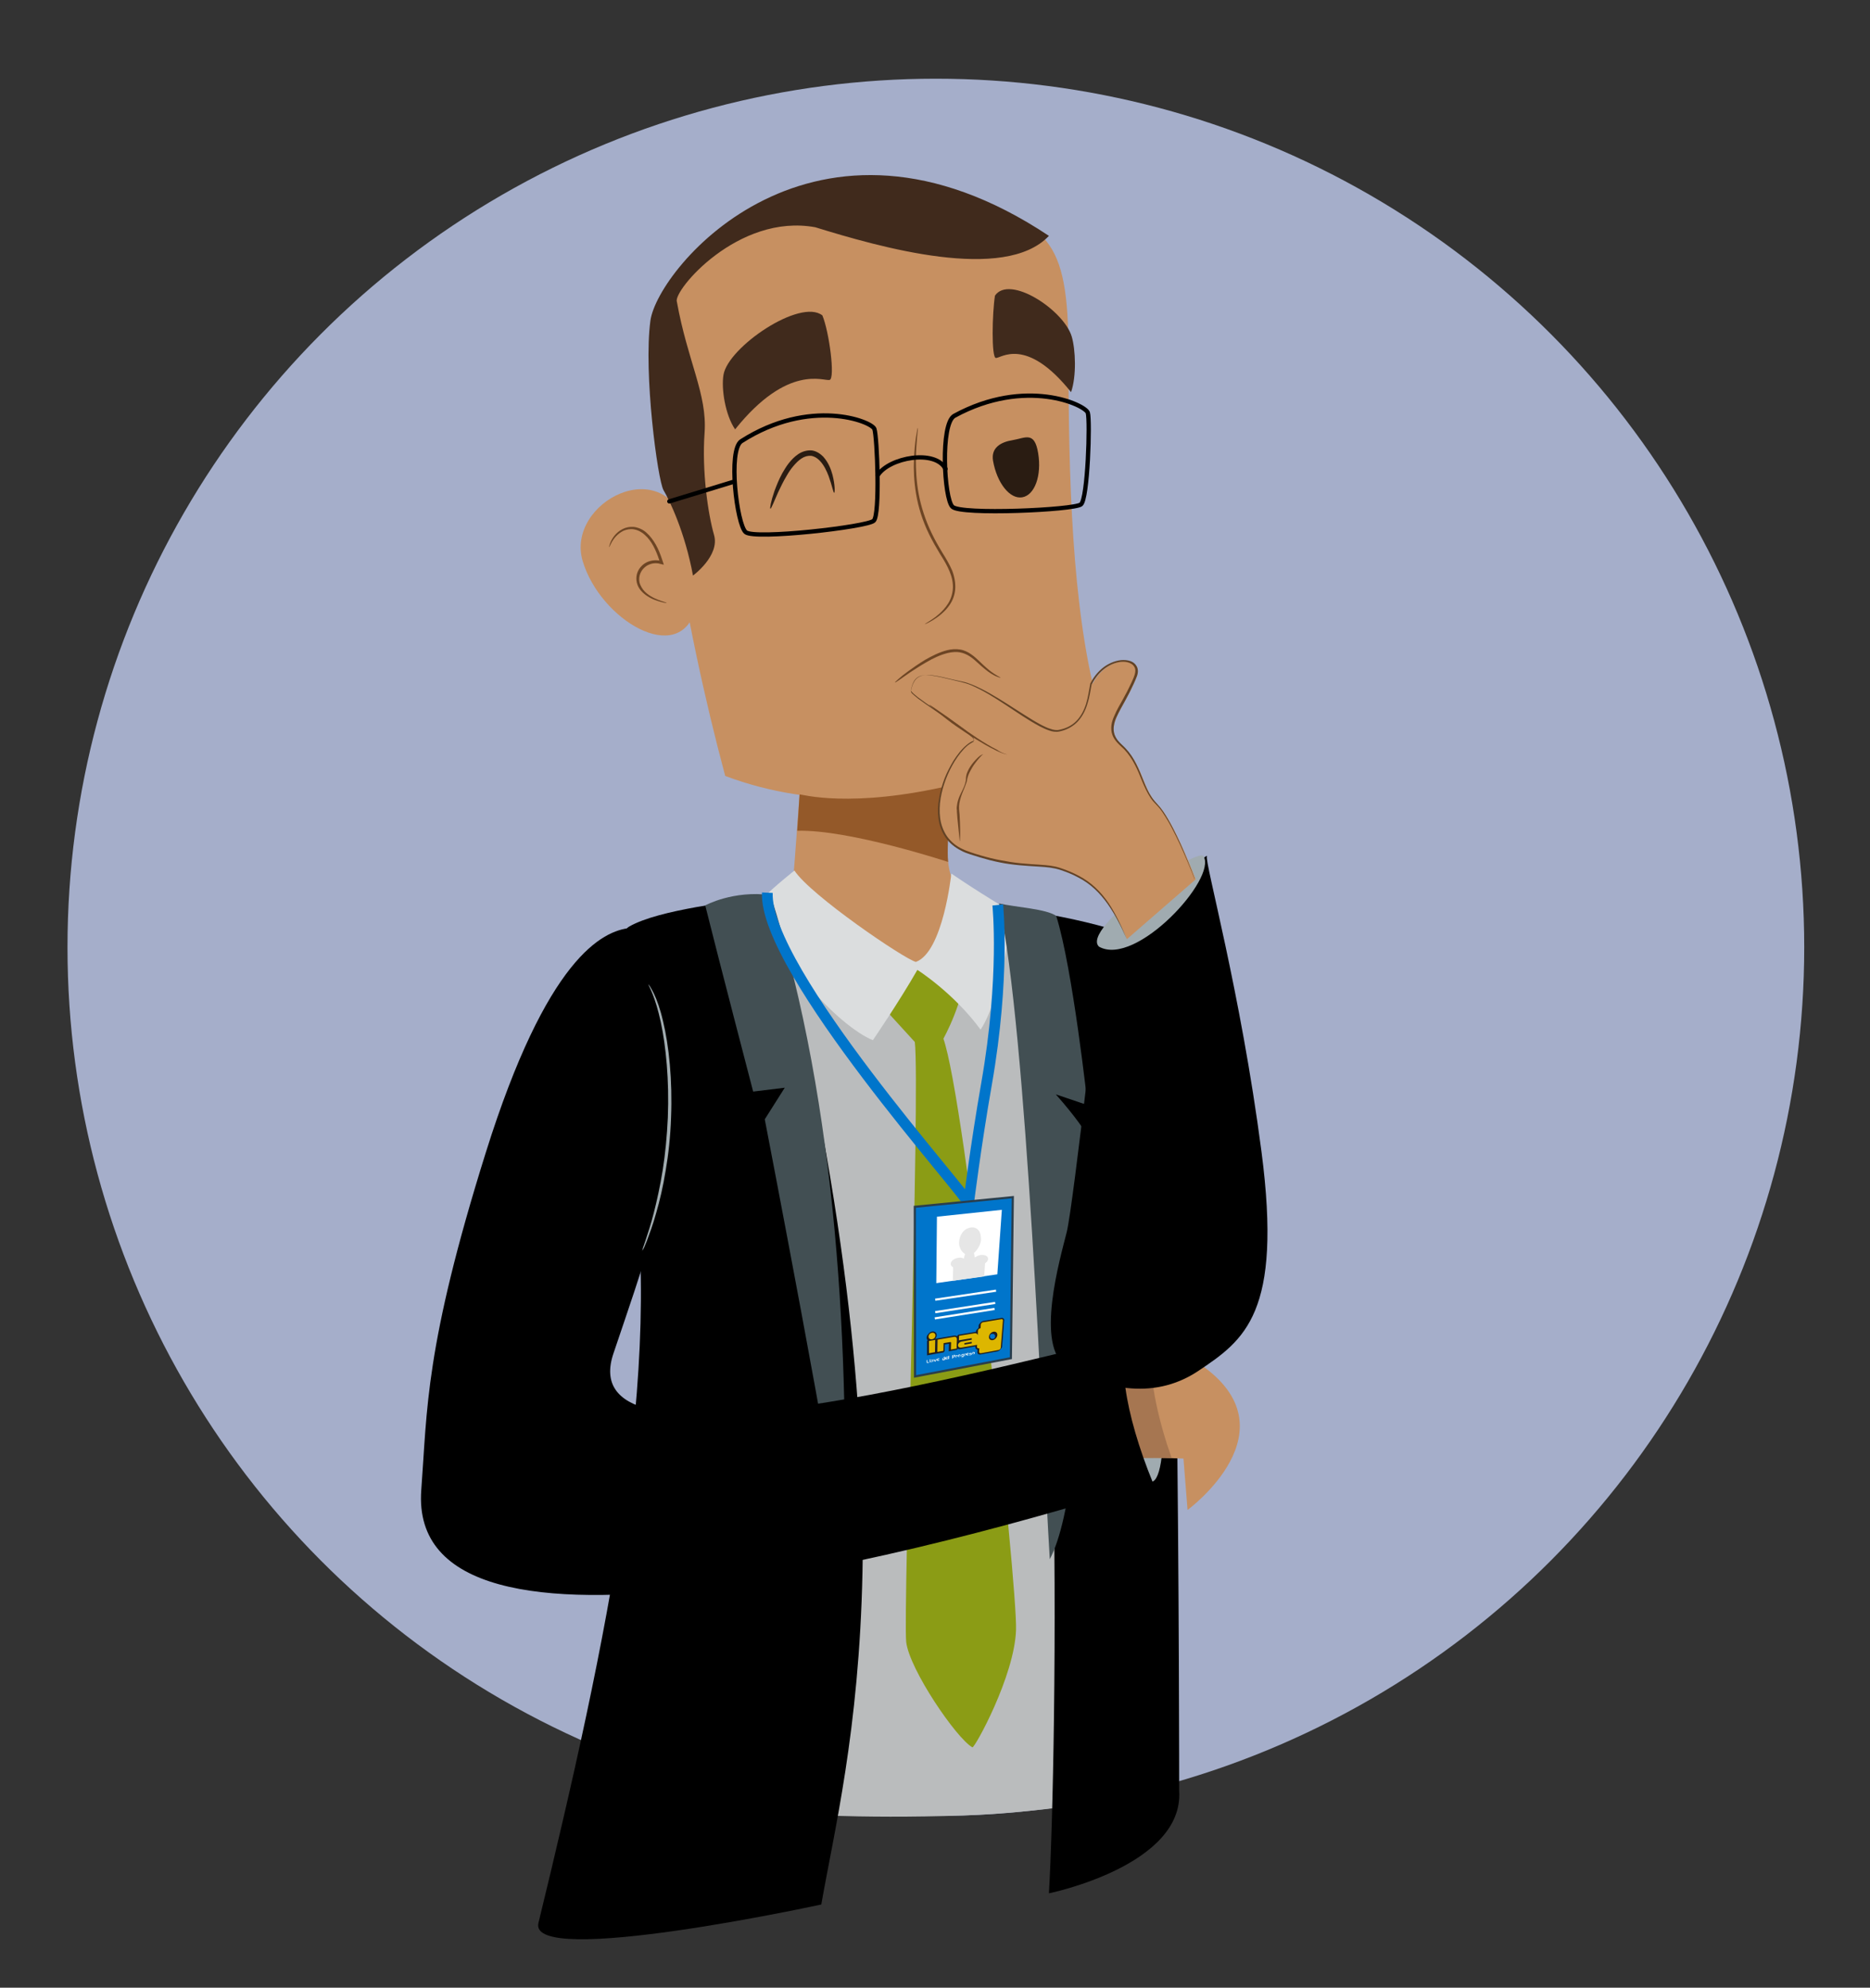 <?xml version="1.0" encoding="utf-8"?>
<!-- Generator: Adobe Illustrator 22.1.0, SVG Export Plug-In . SVG Version: 6.00 Build 0)  -->
<svg version="1.1" xmlns="http://www.w3.org/2000/svg" xmlns:xlink="http://www.w3.org/1999/xlink" x="0px" y="0px"
	 viewBox="0 0 870 924.5" style="enable-background:new 0 0 870 924.5;" xml:space="preserve">
<rect x="0" y="0" width="870" height="924.5" fill="#333333" stroke="none"/>
<style type="text/css">
	.st0{fill:#A5AECA;}
	.st1{fill:#BABCBD;}
	.st2{fill:#C79061;}
	.st3{fill:#8B9C15;}
	.st4{fill:#DBDDDE;}
	.st5{fill:#424F53;}
	.st6{fill:#6D4524;}
	.st7{fill:#2A1C12;}
	.st8{fill:#402A1C;}
	.st9{fill:#A0ABB0;}
	.st10{fill:#A67651;}
	.st11{fill:#A1ACB0;}
	.st12{fill:none;stroke:#000000;stroke-width:2;stroke-miterlimit:10;}
	.st13{fill:none;stroke:#000000;stroke-width:2;stroke-linecap:round;stroke-miterlimit:10;}
	.st14{fill:#945929;}
	.st15{fill:#624225;}
	.st16{fill:none;stroke:#0075CB;stroke-width:5;stroke-miterlimit:10;}
	.st17{fill:#0075CB;stroke:#293D4C;stroke-miterlimit:10;}
	.st18{fill:#FFFFFF;}
	.st19{fill:#1F1E21;}
	.st20{fill:#DDB600;}
	.st21{fill:none;stroke:#FFFFFF;stroke-miterlimit:10;}
	.st22{fill:#E6E6E6;}
</style>
<g id="Capa_3">
	<circle class="st0" cx="435.4" cy="440.6" r="404"/>
	<path class="st1" d="M480.1,429.5c2.4,43.8,43.7,341.1,34.2,408.6c-27.2,3.4-45.7,5.6-66.3,6.3c-49.1,1.7-84.1-1-84.1-1l-12.4-415
		C351.5,428.5,478.9,420.6,480.1,429.5z"/>
	<path d="M488,880.6c3.6-61.3,8.5-353.8-22.6-457.7c19.5,0,61.9,10.2,72.6,17.3c10.7,7.1,10.6,392.7,10.6,392.7
		C550.9,867.8,488,880.6,488,880.6z"/>
	<path class="st2" d="M445.9,347.4c-2.2,19.5-9.8,55.1-0.9,64.4s19.5,11.1,19.5,11.1c-29.3,44-48.4,51.5-103-7.1
		c13.8-1.3,6.2,5.8,7.1-2.2s5.3-71,5.3-71L445.9,347.4z"/>
	<path class="st3" d="M447.3,462.2c-4.1,14.8-10.7,24.9-10.7,24.9l-7.1,1.8L409.5,467l17.2-16L447.3,462.2z"/>
	<path class="st3" d="M438.8,482.8c10.2,27.7,34.6,253.9,33.9,275.3c-0.7,21.5-19.3,55.1-20.3,54.6c-7.4-4.1-29.3-36.2-30.8-49
		c-1.5-12.7,6.6-257.7,4-279.2C426.4,482.7,438.8,482.8,438.8,482.8z"/>
	<path class="st4" d="M442.6,406.3c12.5,8.6,28.5,18.1,28.5,18.1c-4,26.6-8.9,45.6-14.9,54.5c-12.5-17.1-29.4-27.8-29.4-27.8
		c-8.4,14.7-20.7,32.7-20.7,32.7c-15.5-6.2-48.4-40-50.6-66.6c4.4-4.6,14.1-12.3,14.1-12.3c7.5,11.5,51.2,41.2,56.5,42.5
		C438.8,442.8,442.6,406.3,442.6,406.3z"/>
	<path class="st5" d="M464.8,420.2c8,1.8,21.9,2.5,26.6,5.8C499.1,450.5,506,514,506,514l-14.8-5c9.5,10.7,13.3,16.9,13.3,16.9
		s4,161.8-16.1,199.3C484.8,666.3,477.8,479.7,464.8,420.2z"/>
	<path d="M358.4,416.2c-18.6,3.6-51.4,6.7-65.6,14.7c-14.2,8,0.3,105.7,0.3,105.7c16.9,97.7-11.2,228.8-42.6,357.8
		c-5.1,21.1,131.6-8.6,131.6-8.6C393.8,818.7,429.4,696.8,358.4,416.2z"/>
	<path class="st5" d="M328.1,421.1c6.2,24.9,22.3,86.6,22.3,86.6l14.7-1.8l-9.3,14.7c0,0,33.1,171.4,36.7,203.8
		c2.7-92.8-2.5-209.1-34-308.1C341.1,414,328.1,421.1,328.1,421.1z"/>
	<path class="st2" d="M445.8,90.4c40.9,15.1,51.4,18.1,51.3,74.6c0,56.4,1.6,116.8,13.2,160.9c1.5,15.4-86,67.6-172.9,35
		c-19.1-71-36.4-168.5-27.5-215.9C318.6,97.4,384.4,73.4,445.8,90.4z"/>
	<path class="st2" d="M320,247.1c-10-38.1-57.1-13.5-48.9,13.9c8.2,27.4,44.7,49,52.4,22.6C322.1,256.7,320,247.1,320,247.1z"/>
	<g>
		<g>
			<g>
				<path class="st6" d="M430.3,290.3c0,0,0.3-0.3,0.8-0.6c0.6-0.3,1.4-0.9,2.5-1.6c0.5-0.3,1.1-0.8,1.7-1.2c0.6-0.5,1.2-1,1.9-1.6
					c1.3-1.2,2.7-2.7,3.9-4.6c1.2-1.9,2-4.2,2.2-6.8c0.2-2.6-0.4-5.4-1.5-8.1c-1.1-2.7-2.7-5.4-4.5-8.2c-1.7-2.8-3.4-5.8-5-9
					c-3.1-6.3-5.1-12.8-6.1-18.8c-1-6-1.2-11.5-1-16.1c0.2-4.6,0.6-8.3,1-10.8c0.4-2.5,0.7-3.9,0.8-3.9c0.1,0,0,1.4-0.3,4
					c-0.2,2.5-0.5,6.2-0.6,10.8c0,4.5,0.2,10,1.3,15.9c1.1,5.9,3.1,12.2,6.1,18.4c1.5,3.1,3.2,6.1,4.9,8.9c1.7,2.7,3.4,5.6,4.6,8.4
					c1.1,2.9,1.6,5.9,1.4,8.6c-0.2,2.8-1.2,5.3-2.5,7.2c-1.3,2-2.8,3.4-4.2,4.6c-1.4,1.2-2.7,2-3.8,2.7c-1.1,0.7-2,1.1-2.6,1.4
					C430.6,290.2,430.3,290.4,430.3,290.3z"/>
			</g>
		</g>
	</g>
	<g>
		<g>
			<g>
				<path class="st7" d="M358.4,236.6c-0.3-0.1,0.2-3.3,1.9-8.2c0.9-2.4,2-5.3,3.7-8.4c0.9-1.5,1.8-3.1,3-4.6c1.2-1.5,2.6-3,4.4-4.2
					c1.8-1.2,4.1-1.9,6.3-1.7c2.2,0.3,4,1.6,5.3,2.9c2.5,2.8,3.6,5.9,4.3,8.4c1.3,5.1,1.1,8.4,0.8,8.4c-0.4,0.1-0.9-3.1-2.6-7.8
					c-0.9-2.3-2.1-5.1-4.3-7.3c-1.1-1.1-2.4-1.9-3.9-2.1c-1.5-0.1-3,0.3-4.5,1.3c-1.5,1-2.7,2.3-3.8,3.6c-1.1,1.3-2.1,2.8-2.9,4.2
					c-1.7,2.8-3,5.6-4.1,7.9C359.9,233.7,358.8,236.7,358.4,236.6z"/>
			</g>
		</g>
	</g>
	<path class="st8" d="M382.6,146.7c3.2,7.7,6,29.2,3.4,30c-2.6,0.8-19.3-7.8-44,23c-4.6-6.7-6.5-19-5.4-25.4
		C338.8,161.4,372.3,138.6,382.6,146.7z"/>
	<path class="st8" d="M462.9,137.5c-1.3,8.2-1.7,28.7,0.4,29c2.2,0.3,14-10.4,35,15.9c2.6-7.4,2.1-19.9,0.3-25.9
		C494.9,144.2,469.7,127.6,462.9,137.5z"/>
	<path class="st8" d="M488,109.7c-20.7,21.9-78.9,5.2-108.7-4c-35.9-6.6-66.2,29.5-64.4,34.6c5,27.8,14.2,43.1,12.9,61
		c-1.3,17.9,1.6,37.8,4.4,47.5c2.8,9.7-9.8,18.9-9.8,18.9c-3.7-20.1-10.9-35-13.7-39.7c-2.7-4.6-9.4-54.5-6.1-78.9
		C306,124.6,378.7,37,488,109.7z"/>
	<g>
		<g>
			<g>
				<path class="st6" d="M416.4,317.4c-0.1-0.1,0.5-0.6,1.6-1.6c1.1-1,2.7-2.3,4.8-3.8c2.1-1.5,4.6-3.3,7.6-5.1
					c3-1.7,6.4-3.5,10.3-4.5c2-0.5,4-0.6,6-0.3c1.9,0.3,3.7,1.2,5.1,2.2c1.5,1,2.7,2.2,3.8,3.2c1.1,1.1,2.1,2,3.1,2.9
					c3.8,3.5,6.9,4.6,6.8,4.8c0,0.1-0.8-0.1-2.2-0.7c-1.3-0.6-3.2-1.7-5.2-3.4c-1-0.8-2.1-1.8-3.2-2.8c-1.1-1-2.3-2.1-3.7-3
					c-1.4-0.9-2.9-1.6-4.7-1.9c-1.7-0.3-3.6-0.1-5.5,0.3c-3.7,0.9-7.1,2.6-10,4.3c-3,1.7-5.5,3.4-7.7,4.8
					C419.1,315.7,416.6,317.6,416.4,317.4z"/>
			</g>
		</g>
	</g>
	<g>
		<g>
			<g>
				<path class="st6" d="M310.1,280.4c0,0.1-1,0-2.8-0.5c-1.8-0.5-4.4-1.3-7.1-3.3c-1.3-1-2.7-2.4-3.5-4.3c-0.8-1.9-0.9-4.3,0-6.4
					c0.9-2.1,2.8-4,5.2-4.8c1.2-0.4,2.5-0.6,3.8-0.5c0.3,0,0.6,0.1,1,0.1c0.1,0,0.2,0,0.1,0l0,0l0,0l0,0l0,0c0,0,0,0,0,0l-0.1-0.2
					c-1.5-4.6-3.6-9-6.7-11.7c-1.5-1.4-3.3-2.3-5.1-2.6c-1.8-0.3-3.5,0.1-4.9,0.7c-2.8,1.4-4.4,3.6-5.3,5.1
					c-0.9,1.6-1.2,2.5-1.3,2.5c-0.1,0,0.1-1,0.8-2.7c0.8-1.6,2.3-4.1,5.4-5.7c1.5-0.8,3.4-1.2,5.5-1c2,0.3,4.1,1.2,5.7,2.7
					c1.7,1.5,3.1,3.4,4.3,5.5c1.2,2.1,2.1,4.4,2.9,6.8l0.5,1.5l0.3,0.9c0.1,0.2-0.1,0.1-0.2,0.1l-0.4-0.1l-0.9-0.2l-0.4-0.1
					c-0.2-0.1-0.2,0-0.3-0.1c-0.3,0-0.6-0.1-0.8-0.1c-1.1-0.1-2.2,0-3.3,0.4c-2.1,0.7-3.7,2.3-4.5,4.1c-0.8,1.8-0.8,3.9-0.1,5.5
					c0.7,1.7,1.8,3,3,4c2.5,2,5,2.9,6.7,3.5C309.2,280,310.2,280.3,310.1,280.4z"/>
			</g>
		</g>
	</g>
	<path class="st9" d="M535.8,689.2c9-1.1,6.8-69.5-8.1-68.4C508.7,637.2,505.3,686.6,535.8,689.2z"/>
	<path class="st2" d="M515.1,633.6c17.3,1.1,25.9-10.9,43.2,0.9c44.8,30.7-5.8,67.8-5.8,67.8l-1.9-23.9l-33.5-1.1"/>
	<path class="st10" d="M506.7,634.6l1.9,43.7l36.5-0.2c-5.6-15.6-10.4-35.6-9.3-47.6C518,633.7,514.7,635.1,506.7,634.6z"/>
	<g>
		<g>
			<g>
				<path class="st11" d="M547.1,628c0,0-0.1-0.6-0.2-1.8c-0.1-1.2-0.2-2.9-0.4-5.2c-0.3-4.5-0.7-11-1.2-19.1
					c-1-16.1-2.4-38.3-4.6-62.8c-2.2-24.5-4.9-46.6-7.5-62.5c-0.6-4-1.3-7.6-1.8-10.7c-0.3-1.6-0.5-3-0.8-4.4
					c-0.3-1.3-0.5-2.6-0.7-3.7c-0.4-2.2-0.7-3.9-1-5.1c-0.2-1.2-0.3-1.8-0.2-1.8c0,0,0.2,0.6,0.5,1.7c0.3,1.2,0.7,2.9,1.2,5.1
					c0.3,1.1,0.5,2.3,0.8,3.7c0.3,1.3,0.6,2.8,0.9,4.4c0.6,3.1,1.3,6.7,2,10.7c2.8,15.9,5.7,38,7.9,62.5c2.2,24.5,3.4,46.8,4.2,62.9
					c0.4,8.1,0.6,14.6,0.8,19.1c0.1,2.3,0.1,4,0.1,5.2C547.2,627.4,547.1,628,547.1,628z"/>
			</g>
		</g>
	</g>
	<path d="M293.3,431.6c-13,1.2-38.9,13.9-67.3,104.5s-27.2,119.6-30,156.8c-7.2,95.2,241.4,27.6,340.3-3.5
		c-13-31.7-18-62.3-8.6-68.6c-93.7,23.1-261.6,65.7-242.3,8.7C314.2,544.3,321.1,530.4,293.3,431.6z"/>
	<path class="st12" d="M344.9,205.2c-6.3,4.1-2.1,38.7,2,42.3c4.1,3.6,56.6-2.4,59.6-5.3c3-2.8,1.6-39,0.3-42.7
		C405.4,195.9,376.8,184.8,344.9,205.2z"/>
	<path class="st12" d="M444,193.4c-6.6,3.6-4.8,38.5-0.9,42.3c3.8,3.9,56.6,1.5,59.8-1.1c3.2-2.6,4.3-38.8,3.2-42.6
		C505,188.3,477.2,175.3,444,193.4z"/>
	<path class="st13" d="M408.4,221c5.2-8.2,26.8-12.2,31.5-2.9"/>
	<line class="st13" x1="311.4" y1="233.2" x2="340.9" y2="224.2"/>
	<g>
		<g>
			<g>
				<path class="st11" d="M298.8,581.8c0,0,0.1-0.4,0.3-1.3c0.3-0.8,0.7-2,1.2-3.5c1-3.1,2.5-7.4,3.9-13c1.4-5.5,2.9-12.2,4.1-19.7
					c1.2-7.5,2-15.8,2.4-24.5c0.7-17.5-0.9-33.3-3.3-44.5c-1.2-5.6-2.6-10-3.8-13c-1.2-3-2.1-4.5-2-4.5c0,0,0.3,0.3,0.8,1
					c0.2,0.4,0.5,0.8,0.8,1.4c0.3,0.5,0.6,1.2,1,1.9c1.4,2.9,3,7.3,4.3,13c2.7,11.2,4.4,27.2,3.7,44.7c-0.3,8.8-1.2,17.1-2.5,24.6
					c-1.2,7.5-2.8,14.2-4.4,19.7c-1.5,5.5-3.2,9.9-4.3,12.9c-0.6,1.5-1.1,2.6-1.4,3.4C299,581.4,298.8,581.8,298.8,581.8z"/>
			</g>
		</g>
	</g>
	<path class="st7" d="M483,210.8c1.7,10.4-1.6,19.5-7.4,20.5c-5.8,1-11.8-6.7-13.6-17c-1-6,3.5-8.7,9.2-9.6
		C477.1,203.7,481.3,200.4,483,210.8z"/>
	<path class="st14" d="M372,369.5c0.7-0.2,23.5,6.8,71.1-4.4c0,0-2.9,26.4-2,35.8c0,0-46.1-15.2-70.2-14.5L372,369.5z"/>
	<path d="M512.8,440.3c0,0-13.4,120.2-16.5,132.7c-3.1,12.4-15,53.3,0,62.6c15,9.3,39.3,16.6,61.1,2.1c21.7-14.5,39.3-26.9,29.5-102
		c-9.8-75.1-26.5-134.7-25.4-137.5C562.6,395.4,512.8,440.3,512.8,440.3z"/>
	<path class="st9" d="M511.3,440.3c-8.8-8.2,45.3-46.3,48.6-42.1C566.5,408.4,528.5,450,511.3,440.3z"/>
	<g>
		<path class="st2" d="M524.3,436.8c-9.3-22.3-18.3-28.3-30.8-32.6c-9.1-3.1-20.5,0.2-43.2-7.8c-26.4-9.3-7.5-48.5,3.1-51.8
			c4.3-1.3-29.5-20.6-29-23.3c1.9-10.8,9.6-7.2,23.8-4.1c14.2,3.1,36.8,24.3,45,22.8c13.3-2.5,13.9-16.5,15-21.7
			c7.2-14.5,24.3-12.9,20.7-3.6c-6.2,16-16.5,23.4-6.7,32.1c9.7,8.7,9.1,20.1,16.5,27.5s17.6,34.7,17.6,34.7"/>
		<path class="st15" d="M524.2,436.8c-2.5-5.7-5.3-11.3-8.9-16.4c-1.8-2.5-3.8-4.9-6.1-7c-2.3-2.1-4.8-3.9-7.6-5.3
			c-2.7-1.5-5.6-2.6-8.6-3.6c-2.9-0.9-6-1.2-9.2-1.4c-6.2-0.4-12.5-0.7-18.7-2c-3.1-0.6-6.1-1.4-9.1-2.3c-1.5-0.5-3-0.9-4.5-1.4
			c-1.5-0.5-3-1-4.4-1.8c-2.8-1.4-5.4-3.5-7.2-6.1c-1.8-2.6-2.9-5.7-3.3-8.8c-0.4-3.1-0.3-6.3,0.3-9.4c0.5-3.1,1.4-6.1,2.5-9.1
			c1.1-2.9,2.6-5.7,4.2-8.4c1.7-2.6,3.6-5.2,6-7.2c0.6-0.5,1.2-1,1.9-1.4c0.3-0.2,0.7-0.4,1.1-0.5l0.5-0.2c0.1-0.1,0.1-0.1,0.1-0.2
			c0-0.3-0.3-0.6-0.5-0.9c-0.2-0.3-0.5-0.6-0.8-0.8c-0.6-0.5-1.2-1-1.8-1.5c-2.4-1.9-5-3.7-7.6-5.5c-5.1-3.6-10.4-7-15.4-10.7
			c-0.6-0.5-1.2-1-1.8-1.5c-0.3-0.3-0.6-0.5-0.9-0.8c-0.1-0.1-0.3-0.3-0.4-0.5c-0.1-0.2-0.2-0.4-0.2-0.7c0.3-1.5,0.7-3.1,1.6-4.5
			c0.8-1.4,2.3-2.4,3.8-2.7c1.6-0.3,3.2-0.3,4.7-0.1c3.1,0.4,6.2,1.2,9.2,1.9l4.6,1c1.5,0.3,3,0.8,4.5,1.4c5.8,2.4,11.2,5.7,16.4,9
			c5.3,3.3,10.5,6.9,15.9,9.8c1.4,0.7,2.8,1.4,4.2,1.8c1.4,0.5,2.9,0.8,4.3,0.4c3-0.6,5.8-2,7.9-4.2c2.1-2.2,3.5-5,4.4-7.9
			c0.9-2.9,1.3-6,1.9-9.1l0-0.1l0-0.1c1.3-2.6,3.1-5,5.3-6.9c2.2-1.9,4.9-3.3,7.9-3.9c1.5-0.3,3-0.3,4.5,0c1.5,0.3,3,1.1,3.8,2.5
			c0.9,1.4,0.8,3.2,0.3,4.6c-0.5,1.4-1.1,2.7-1.7,4c-1.2,2.6-2.5,5.2-3.9,7.7c-1.4,2.5-2.8,5-4,7.6c-0.6,1.3-1,2.6-1.2,4
			c-0.2,1.4-0.1,2.8,0.3,4c0.5,1.3,1.2,2.5,2.2,3.5c0.9,1,2.1,2,3,3c2,2.1,3.6,4.6,4.9,7.2c1.3,2.6,2.4,5.3,3.4,7.9
			c1.1,2.7,2.2,5.3,3.8,7.6c0.8,1.2,1.7,2.2,2.7,3.3c1,1.1,1.9,2.2,2.7,3.4c3.2,4.8,5.7,10,8.1,15.2c2.3,5.2,4.5,10.6,6.5,16l-0.1,0
			c-2.1-5.4-4.3-10.6-6.7-15.9c-1.2-2.6-2.5-5.2-3.8-7.7c-1.3-2.5-2.8-5-4.4-7.4c-0.8-1.2-1.7-2.3-2.7-3.3c-1-1-2-2.1-2.8-3.3
			c-1.6-2.4-2.8-5.1-3.9-7.7c-1.1-2.7-2.1-5.3-3.5-7.9c-1.3-2.5-2.9-4.9-4.9-7c-1-1-2.1-1.9-3.1-3c-1-1.1-1.9-2.3-2.4-3.8
			c-0.5-1.4-0.6-3-0.4-4.5c0.2-1.5,0.7-2.9,1.3-4.2c1.1-2.7,2.6-5.2,4-7.7c1.4-2.5,2.7-5,3.9-7.6c0.6-1.3,1.2-2.6,1.6-3.9
			c0.4-1.3,0.5-2.7-0.2-3.7c-0.6-1.1-1.9-1.8-3.2-2.1c-1.3-0.3-2.7-0.3-4.1,0c-2.7,0.5-5.3,1.9-7.4,3.7c-2.1,1.8-3.8,4.1-5.1,6.6
			l0-0.1c-0.6,3-1,6.2-2,9.2c-0.9,3-2.4,6-4.6,8.3c-2.2,2.3-5.3,3.9-8.4,4.5c-0.8,0.2-1.7,0.2-2.5,0.1c-0.8-0.1-1.6-0.3-2.4-0.6
			c-1.5-0.5-2.9-1.2-4.3-1.9c-5.6-3-10.7-6.6-15.9-10c-5.2-3.4-10.5-6.8-16.2-9.2c-2.9-1.2-6-1.7-9-2.5c-3-0.7-6.1-1.5-9.1-1.9
			c-1.5-0.2-3.1-0.3-4.6,0c-1.5,0.3-2.8,1.2-3.6,2.5c-0.8,1.3-1.2,2.8-1.5,4.3c0,0.2,0.2,0.6,0.5,0.9c0.3,0.3,0.5,0.5,0.8,0.8
			c0.6,0.5,1.2,1,1.8,1.5c5,3.8,10.3,7.1,15.4,10.6c2.6,1.8,5.2,3.5,7.6,5.5c0.6,0.5,1.2,1,1.8,1.5c0.3,0.3,0.6,0.5,0.8,0.9
			c0.3,0.3,0.5,0.6,0.6,1.1c0.1,0.3-0.1,0.6-0.4,0.7L453,345c-0.4,0.1-0.7,0.3-1,0.5c-0.7,0.4-1.3,0.8-1.9,1.3
			c-2.3,2-4.2,4.5-5.9,7.2c-1.6,2.6-3,5.4-4.1,8.3c-2.2,5.8-3.5,12.1-2.7,18.2c0.4,3.1,1.5,6,3.2,8.5c1.8,2.5,4.2,4.5,7,5.8
			c1.4,0.7,2.8,1.2,4.3,1.7c1.5,0.5,3,1,4.5,1.4c3,0.9,6,1.6,9.1,2.2c3.1,0.6,6.1,1.1,9.2,1.4c3.1,0.3,6.2,0.5,9.3,0.7
			c3.1,0.2,6.3,0.5,9.3,1.5c3,1,5.9,2.2,8.7,3.7c2.8,1.5,5.4,3.3,7.7,5.5c2.3,2.1,4.3,4.6,6.1,7.2
			C519.2,425.3,521.9,431,524.2,436.8L524.2,436.8z"/>
	</g>
	<g>
		<path class="st6" d="M468.6,350.9c-0.9-0.1-1.8-0.4-2.6-0.7c-0.8-0.3-1.7-0.7-2.5-1.1c-1.6-0.8-3.2-1.6-4.8-2.5
			c-3.1-1.8-6.2-3.7-9.2-5.7c-3-2-6-4-8.8-6.2c-2.8-2.2-5.7-4.4-8.3-6.8l0.1-0.1c3,1.9,5.9,4.1,8.9,6.1c2.9,2.1,5.8,4.2,8.7,6.3
			c2.9,2,5.9,4.1,9,5.9c1.5,0.9,3.1,1.8,4.7,2.6C465.2,349.7,466.9,350.5,468.6,350.9L468.6,350.9z"/>
	</g>
	<g>
		<path class="st6" d="M457.4,350.8c-0.7,0.5-1.3,1.2-1.9,1.9c-0.6,0.7-1.2,1.4-1.7,2.1c-1.1,1.4-2,3-2.8,4.6
			c-0.4,0.8-0.7,1.6-0.9,2.5c-0.2,0.9-0.3,1.8-0.7,2.7c-0.6,1.8-1.4,3.4-2,5.1c-0.6,1.7-1.1,3.5-1.2,5.2c0,0.4,0,0.9,0,1.3
			c0,0.4,0.1,0.9,0.1,1.3c0.1,0.9,0.2,1.8,0.2,2.7c0.2,3.7,0.3,7.3,0.1,11l-0.1,0c-0.4-3.6-0.7-7.3-1.1-10.9l-0.2-2.7
			c0-0.5,0-0.9-0.1-1.4c0-0.5,0-0.9,0.1-1.4c0.2-1.9,0.8-3.7,1.6-5.3c0.8-1.7,1.7-3.3,2.2-5c0.1-0.4,0.2-0.9,0.3-1.3
			c0.1-0.5,0.1-0.9,0.1-1.4c0.1-1,0.3-1.9,0.7-2.8c0.7-1.7,1.8-3.3,3-4.7c0.6-0.7,1.3-1.4,1.9-2c0.3-0.3,0.7-0.6,1.1-0.9
			C456.5,351.2,456.9,350.9,457.4,350.8L457.4,350.8z"/>
	</g>
</g>
<g id="Capa_2">
	<path class="st16" d="M464.2,420.9c0,0,3.5,33.4-5.2,83.1c-5,28.5-8.4,55.8-8.4,55.8c0.5-2.9-95.2-108.4-93.6-144.6"/>
	<g>
		<polygon class="st17" points="470.3,631.7 425.7,640.2 425.6,561.3 471.2,556.8 		"/>
		<g>
			<g>
				<g>
					<g>
						<path class="st18" d="M446.7,630.1c-0.1-0.1-0.3-0.1-0.4-0.1c-0.2,0-0.4,0.1-0.5,0.3c-0.1,0.1-0.2,0.3-0.2,0.4
							c0,0.1,0,0.3,0.1,0.3c0.1,0.1,0.3,0.1,0.5,0.1c0.2,0,0.4-0.1,0.5-0.2c0.1-0.1,0.2-0.3,0.2-0.4
							C446.9,630.3,446.9,630.2,446.7,630.1z M446.5,630.9c-0.1,0.1-0.1,0.1-0.2,0.1c-0.1,0-0.2,0-0.2-0.1c-0.1-0.1-0.1-0.1-0.1-0.2
							c0-0.1,0-0.2,0.1-0.3c0.1-0.1,0.1-0.1,0.2-0.1c0.1,0,0.2,0,0.2,0c0.1,0,0.1,0.1,0.1,0.2C446.6,630.7,446.6,630.8,446.5,630.9z
							"/>
						<path class="st18" d="M445.4,630.3c0,0-0.1,0-0.3,0l-0.5,0.1l0,1.1l0.3-0.1l0-0.9c0.1,0,0.2,0,0.2,0c0.1,0,0.1,0.1,0.1,0.2
							l0,0.1l0.3-0.1l0-0.2C445.5,630.4,445.5,630.3,445.4,630.3z"/>
						<path class="st18" d="M449.5,629.6c0,0-0.1,0-0.3,0l-0.5,0.1l0,1.1l0.3-0.1l0-0.9c0.1,0,0.2,0,0.2,0c0.1,0,0.1,0.1,0.1,0.2
							l0,0.1l0.3,0l0-0.2C449.5,629.6,449.5,629.6,449.5,629.6z"/>
						<polygon class="st18" points="445,630.5 445,630.5 445,630.5 						"/>
						<path class="st18" d="M453.3,628.9c-0.1-0.1-0.3-0.1-0.4-0.1c-0.2,0-0.4,0.1-0.5,0.3c-0.1,0.1-0.2,0.3-0.2,0.4
							c0,0.1,0,0.3,0.1,0.3c0.1,0.1,0.3,0.1,0.5,0.1c0.2,0,0.4-0.1,0.5-0.2c0.1-0.1,0.2-0.3,0.2-0.4
							C453.5,629.2,453.4,629,453.3,628.9z M453,629.7c-0.1,0.1-0.1,0.1-0.2,0.1c-0.1,0-0.2,0-0.2-0.1c-0.1-0.1-0.1-0.1-0.1-0.2
							c0-0.1,0-0.2,0.1-0.3c0.1-0.1,0.1-0.1,0.2-0.1c0.1,0,0.2,0,0.2,0c0.1,0,0.1,0.1,0.1,0.2C453.2,629.5,453.1,629.6,453,629.7z"
							/>
						<path class="st18" d="M448.4,629.7l-0.6,0.1c-0.2,0-0.4,0.1-0.5,0.3l0,0c-0.1,0.1-0.1,0.3-0.1,0.4c0,0.3,0.2,0.5,0.6,0.4
							l0.3,0c0,0.1-0.1,0.2-0.2,0.2l-0.6,0.1l0,0.2l0.6-0.1c0.2,0,0.3-0.1,0.3-0.2c0.1-0.1,0.1-0.2,0.1-0.3L448.4,629.7z M448,630.7
							l-0.2,0c-0.1,0-0.2,0-0.3,0l0,0c-0.1,0-0.1-0.1-0.1-0.2c0-0.1,0-0.2,0.1-0.3c0.1-0.1,0.2-0.1,0.3-0.1l0.2,0L448,630.7z"/>
						<path class="st18" d="M451.7,629.6l-0.3,0.1c-0.1,0-0.2,0-0.2-0.1c0-0.1,0-0.1,0.1-0.1c0,0,0,0,0.1,0c0.1,0,0.6-0.1,0.6-0.1
							l0-0.2l-0.7,0.1c-0.3,0.1-0.4,0.2-0.4,0.4c0,0.1,0,0.2,0.1,0.2c0,0,0.1,0,0.3,0l0.3-0.1c0.1,0,0.2,0,0.2,0.1
							c0,0.1-0.1,0.1-0.2,0.2l-0.7,0.1l0,0.2l0.8-0.1c0.1,0,0.2-0.1,0.2-0.1c0.1-0.1,0.1-0.1,0.1-0.2
							C452.1,629.6,451.9,629.5,451.7,629.6z"/>
						<polygon class="st18" points="449,629.8 449,629.8 449,629.8 						"/>
						<polygon class="st18" points="435.5,632.1 435.1,632.9 434.7,632.2 434.4,632.3 434.9,633.3 435.3,633.2 435.8,632 						"/>
						<path class="st18" d="M433.8,632.4l-0.7,0.1l0,0.2l0.6-0.1c0.1,0,0.2,0,0.3,0c0,0,0.1,0.1,0,0.2c0,0,0,0,0,0l-0.5,0.1
							c-0.1,0-0.2,0.1-0.3,0.1c-0.1,0.1-0.2,0.2-0.2,0.3c0,0.1,0.1,0.2,0.1,0.2c0.1,0,0.1,0,0.3,0l0.8-0.2l0-0.7
							C434.3,632.4,434.2,632.3,433.8,632.4z M433.9,633.2c0,0-0.3,0.1-0.4,0.1c-0.1,0-0.2,0-0.2-0.1c0-0.1,0.1-0.1,0.2-0.2l0.4-0.1
							L433.9,633.2z"/>
						<polygon class="st18" points="432.5,632.2 432.5,633.7 432.8,633.6 432.8,632.2 						"/>
						<polygon class="st18" points="441.2,630.7 441.1,632.1 441.4,632.1 441.5,630.6 						"/>
						<path class="st18" d="M444.3,630.2c-0.1-0.1-0.3-0.1-0.6,0l-0.4,0.1l0,0l-0.3,0.1l0,1.5l0.3-0.1l0-0.5l0.4-0.1
							c0.2,0,0.4-0.1,0.5-0.2c0.1-0.1,0.2-0.2,0.2-0.4C444.4,630.4,444.4,630.3,444.3,630.2z M443.7,630.9l-0.4,0.1l0-0.5l0.4-0.1
							c0.1,0,0.2,0,0.3,0l0,0c0,0,0.1,0.1,0.1,0.2C444.1,630.8,443.9,630.8,443.7,630.9z"/>
						<polygon class="st18" points="441.2,630.7 441.1,632.1 441.4,632.1 441.5,630.6 						"/>
						<path class="st18" d="M431.8,633.6c-0.2,0-0.3,0.1-0.4,0c0,0,0-0.2,0-0.3l0-0.8l-0.3,0.1l0,0.9c0,0.3,0.1,0.4,0.2,0.4
							c0.1,0,0.3,0,0.5,0l0.4-0.1l0-0.2L431.8,633.6z"/>
						<polygon class="st18" points="439.3,632.2 439.3,632.2 439.3,632.2 						"/>
						<path class="st18" d="M436.6,632.7c-0.1,0-0.2,0-0.2,0c0,0-0.1-0.1-0.1-0.2l0,0l0.7-0.1l0-0.2l-0.7,0.1c0-0.1,0-0.2,0.1-0.2
							c0.1-0.1,0.1-0.1,0.2-0.1l0.4-0.1l0-0.2l-0.5,0.1c-0.2,0-0.4,0.1-0.5,0.3c-0.1,0.1-0.1,0.2-0.1,0.4c0,0.4,0.2,0.5,0.6,0.4
							l0.5-0.1c0,0,0-0.2,0-0.2C437,632.7,436.6,632.7,436.6,632.7z"/>
						<path class="st18" d="M450.3,630.2c-0.1,0-0.2,0-0.2,0c0,0-0.1-0.1-0.1-0.2l0,0l0.7-0.1l0-0.2l-0.7,0.1c0-0.1,0-0.1,0.1-0.2
							c0.1-0.1,0.1-0.1,0.2-0.1l0.4-0.1l0-0.2l-0.5,0.1c-0.2,0-0.4,0.1-0.5,0.3c-0.1,0.1-0.1,0.2-0.1,0.4c0,0.4,0.2,0.5,0.6,0.4
							l0.5-0.1c0,0,0-0.2,0-0.2C450.7,630.2,450.3,630.2,450.3,630.2z"/>
						<path class="st18" d="M440.5,632c-0.1,0-0.2,0-0.2,0c0,0-0.1-0.1-0.1-0.2l0,0l0.7-0.1l0-0.2l-0.7,0.1c0-0.1,0-0.1,0.1-0.2
							c0.1-0.1,0.1-0.1,0.2-0.1l0.4-0.1l0-0.2l-0.5,0.1c-0.2,0-0.4,0.1-0.5,0.3c-0.1,0.1-0.1,0.2-0.1,0.4c0,0.4,0.2,0.5,0.6,0.4
							l0.5-0.1c0,0,0-0.2,0-0.2C440.9,632,440.5,632,440.5,632z"/>
						<path class="st18" d="M439.6,630.9l-0.3,0.1l0,0.4l-0.3,0.1c-0.2,0-0.4,0.1-0.5,0.3c-0.1,0.1-0.1,0.2-0.1,0.4
							c0,0.4,0.2,0.5,0.6,0.4l0.5-0.1c0,0,0,0,0,0l0.2,0L439.6,630.9z M438.8,632.3c0,0-0.1-0.1-0.1-0.2c0-0.1,0-0.2,0-0.2
							c0-0.1,0-0.1,0.1-0.2c0.1-0.1,0.1-0.1,0.2-0.1l0.2,0l0,0.7c-0.1,0-0.2,0-0.2,0C438.9,632.3,438.8,632.3,438.8,632.3z"/>
					</g>
					<g>
						<path class="st19" d="M465.8,613l-8.4,1.4c-0.4,0.1-0.8,0.3-1.1,0.6l-0.5,0.6c-0.3,0.3-0.5,0.7-0.5,1.1c0,0,0,0.5-0.1,1
							c-0.1,0.1-0.2,0.1-0.2,0.2l-0.5,0.5c-0.3,0.3-0.5,0.7-0.5,1.1c-0.1,0-0.3,0-0.4,0l-7.8,1.3l-0.6,0.7c0,0,0,0,0,0
							c-0.4-0.3-0.9-0.4-1.4-0.3c0,0-8.8,1.5-8.8,1.5c0.5-0.4,0.8-1.1,0.8-1.7c0-1.1-0.9-1.9-2.1-1.7c-0.6,0.1-1.1,0.4-1.5,0.8l0,0
							l-0.5,0.6v0c-0.4,0.4-0.6,1-0.6,1.5c0,0.5,0.2,0.9,0.5,1.2l-0.3,0.3l0,0l0,0l0,6.7l7.7-1.4l0.5-0.6c0,0,0-2,0.1-3.1
							c0.8-0.1,1.8-0.3,1.9-0.3c0,0.6-0.1,3.5-0.1,3.5l3.8-0.7l0.4-0.5c0.3,0.2,0.7,0.3,1.2,0.2c0,0,5.4-1,7-1.3c0,0.2,0,0.4,0,0.4
							c0,0.7,0.4,1.1,1,1.1c0,0.5-0.1,1.2-0.1,1.2c0,0.8,0.6,1.2,1.3,1.1l8.2-1.5c0.4-0.1,0.7-0.3,1-0.6l0,0l0,0
							c0,0,0.5-0.6,0.5-0.6c0.3-0.3,0.5-0.7,0.5-1l1-12.5C467.2,613.4,466.6,612.8,465.8,613z M462.7,622.4
							c-0.2,0.2-0.5,0.3-0.8,0.3c-0.8,0.1-1.4-0.4-1.4-1.2c0-0.3,0.1-0.5,0.3-0.8c0.2-0.2,0.5-0.3,0.8-0.3c0.8-0.1,1.4,0.4,1.4,1.2
							C462.9,621.9,462.8,622.2,462.7,622.4z"/>
						<path class="st20" d="M432.2,623.7l2.9-0.5l-0.1,5.7l-2.8,0.5L432.2,623.7z M433.6,619.9c-0.9,0.1-1.6,0.9-1.6,1.8
							c0,0.8,0.7,1.4,1.6,1.2c0.9-0.1,1.6-0.9,1.6-1.8C435.2,620.3,434.5,619.7,433.6,619.9z M445.2,622.9c0-0.8-0.6-1.3-1.4-1.1
							l-7.6,1.3l-0.1,5.7l2.8-0.5l0.1-3.6l3.1-0.5c0.2,0,0.4,0.1,0.4,0.3l-0.1,3.2l2.7-0.5C445,627.1,445.2,622.9,445.2,622.9z
							 M466.6,614.3l-1,12.5c0,0.5-0.5,1-1,1.1l-8.2,1.5c-0.5,0.1-0.9-0.2-0.9-0.7l0.1-1.6l-0.2,0c-0.5,0.1-0.9-0.2-0.9-0.7l0.1-0.9
							c0,0-7.5,1.3-7.5,1.3c-0.8,0.1-1.4-0.4-1.4-1.1c0-0.8,0.7-1.5,1.5-1.7l4.9-0.9l0-0.7l-6,1l0.1-2.1l7.3-1.2
							c0.7-0.1,1.3,0.3,1.4,0.9c0,0,0,0.1,0,0.2l0.1-2.3c0-0.5,0.5-1,1-1.1l0.2,0l0.1-1.7c0-0.5,0.5-1,1-1.1l8.4-1.4
							C466.3,613.4,466.7,613.7,466.6,614.3z M452.1,624.1l-3.4,0.6l0,0.7l3.4-0.6L452.1,624.1z M464,621c0.1-1.1-0.7-1.8-1.8-1.6
							c-1.1,0.2-2,1.2-2.1,2.3c-0.1,1.1,0.7,1.8,1.8,1.6C463,623.1,463.9,622,464,621z"/>
					</g>
				</g>
			</g>
			<polygon class="st18" points="464,592.7 435.6,596.8 435.9,565.9 466.1,562.7 			"/>
			<line class="st21" x1="434.9" y1="613.2" x2="462.7" y2="608.8"/>
			<line class="st21" x1="435.1" y1="610.3" x2="463" y2="606"/>
			<line class="st21" x1="435.1" y1="604.5" x2="463.4" y2="600.3"/>
			<path class="st22" d="M456.4,576.6c-0.2,3.5-3.5,7.1-5.2,7.3c-2.2,0.2-5.1-2.4-5-6c0.1-3.6,2.3-6.6,5.6-7
				C454.9,570.6,456.5,573,456.4,576.6z"/>
			<path class="st22" d="M449.4,586.9c-0.1,1.3-1.7,2.5-3.6,2.8c-2,0.3-3.5-0.6-3.5-1.9c0-1.3,1.7-2.6,3.7-2.8
				C447.8,584.7,449.4,585.6,449.4,586.9z"/>
			<path class="st22" d="M459.7,585.6c-0.1,1.3-1.7,2.5-3.6,2.8c-1.9,0.3-3.4-0.6-3.4-1.9c0.1-1.3,1.7-2.5,3.6-2.8
				C458.3,583.5,459.8,584.3,459.7,585.6z"/>
			<path class="st22" d="M453.4,585.3c-0.1,2.4-1.3,4.5-2.7,4.7c-1.4,0.2-2.4-1.6-2.3-4c0.1-2.4,1.3-4.6,2.7-4.8
				C452.5,581,453.6,582.9,453.4,585.3z"/>
			<polygon class="st22" points="457.9,593.7 443.3,595.7 443.5,586.1 458.5,584.1 			"/>
		</g>
	</g>
</g>
</svg>
